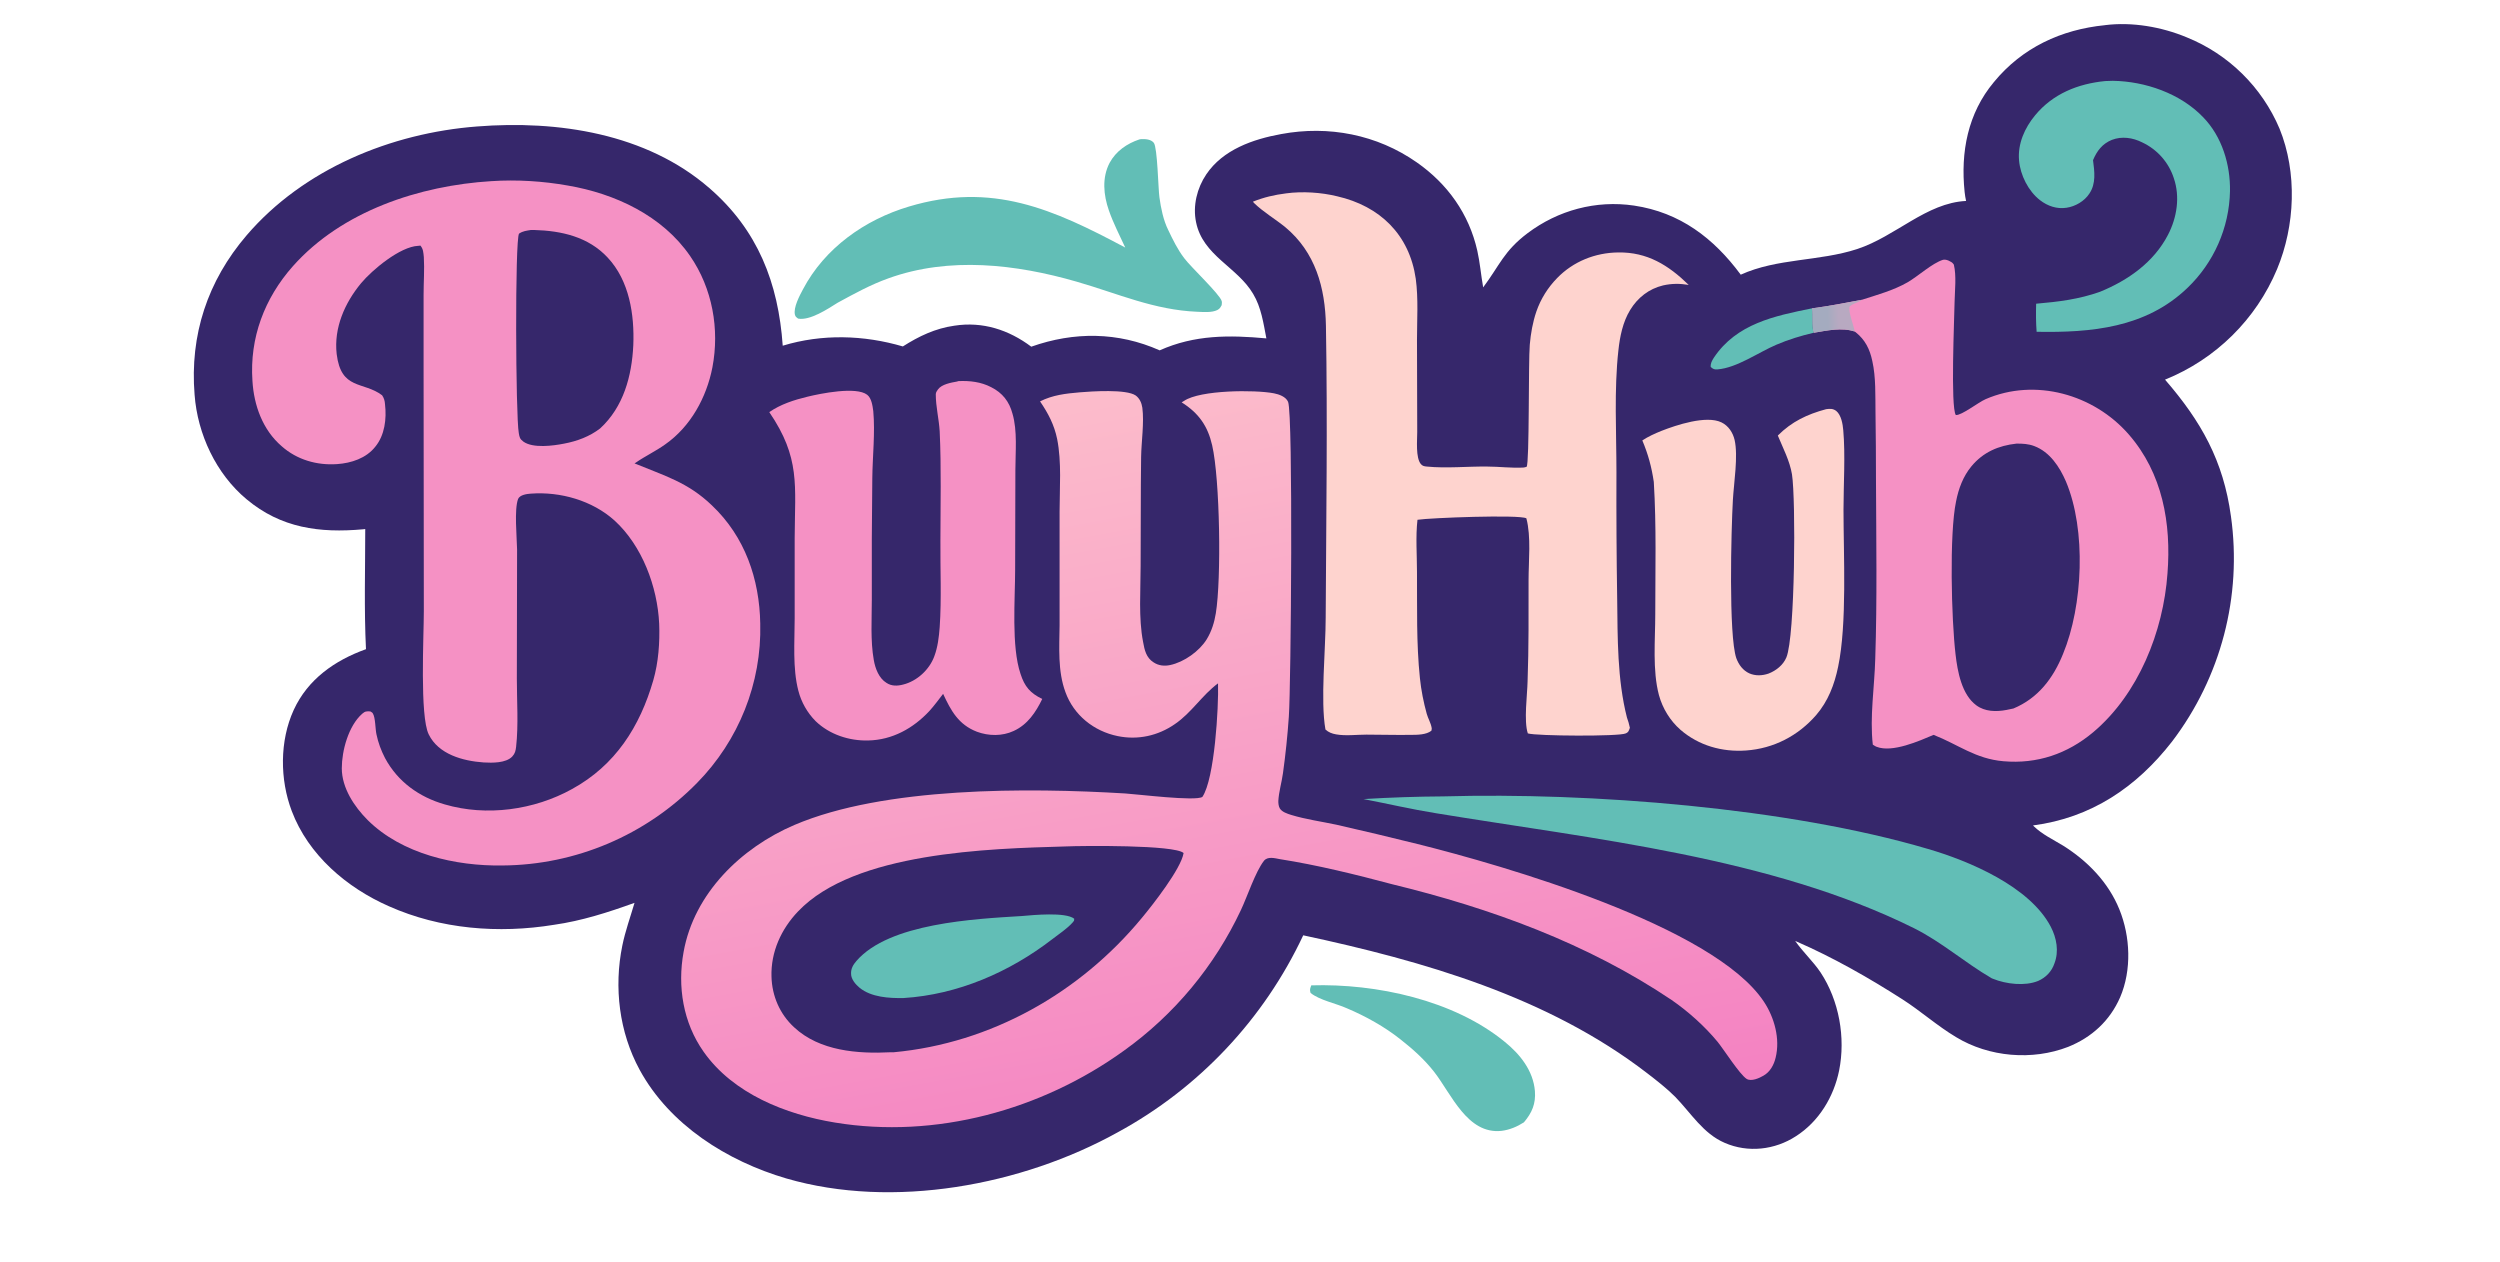 <svg version="1.2" xmlns="http://www.w3.org/2000/svg" viewBox="0 0 1024 517" width="1024" height="517"><defs><linearGradient id="P" gradientUnits="userSpaceOnUse"/><linearGradient id="g1" x2="1" href="#P" gradientTransform="matrix(-58.174,-319.886,428.911,-78,514.608,478.079)"><stop stop-color="#f482c2"/><stop offset="1" stop-color="#fcbccb"/></linearGradient><linearGradient id="g2" x2="1" href="#P" gradientTransform="matrix(4.562,-0.222,.138,2.836,748.568,129.892)"><stop stop-color="#a4abbf"/><stop offset="1" stop-color="#b8a9c1"/></linearGradient></defs><style>.a{fill:#36276b}.b{fill:url(#g1)}.c{fill:#62beb6}.d{fill:#f591c4}.e{fill:url(#g2)}.f{fill:#fed3ce}</style><path class="a" d="m862.2 10.3c11.1-1.4 23.2 0.7 33.5 5 17.1 6.9 30.8 20.4 38 37.4 7.3 18 6.4 39.7-1 57.5-8.6 20.6-25.1 36.9-45.9 45.3 14.8 17.1 23.9 33.2 27 56 4.6 32.7-4.1 65.9-24.1 92.2-14.6 18.8-33.2 31.3-57 34.4q0.2 0.1 0.3 0.3c3.5 3.4 8 5.5 12.1 8 10 6.3 18.5 15 23 26.1 4.5 11.1 5.1 24.8 0.3 36-4.2 9.6-11.6 16.4-21.3 20.3-14.7 5.7-32.4 4.2-45.9-4-7.7-4.6-14.5-10.7-22-15.5-13.4-8.6-28.3-17.1-43-23.5l-0.9-0.4c3.2 4.6 7.3 8.3 10.4 12.9 7.6 11.5 10.3 26.7 7.6 40.2-2.2 10.8-8.3 20.9-17.7 26.9-8.6 5.6-19.6 6.9-29.2 2.7-8.8-3.8-13.7-12.1-20.2-18.8-3.5-3.5-7.6-6.7-11.5-9.7-40.6-31.3-91.5-45.9-140.9-56.5-16.1 34.3-42.7 62.6-76 80.7-39.3 21.8-92 31.6-135.7 18.9-24.2-7.1-47.8-21.9-60.1-44.5-8.4-15.4-10.6-33.8-7.1-50.9 1.2-5.9 3.3-11.7 5-17.5-10.8 3.9-21.7 7.4-33 9-22.7 3.7-46.5 1.8-67.6-7.6-17.3-7.6-33-21-39.8-39-4.9-12.9-5-28.7 0.8-41.4 5.8-12.6 16.8-20.3 29.6-24.9-0.8-16.4-0.3-32.9-0.3-49.2l-0.9 0.1c-17.8 1.6-33.6-0.5-47.7-12.3-12.5-10.4-20.1-26.7-21.3-42.8-2-24.5 5.3-46.6 21.3-65.3 23.3-27.2 59.2-41.9 94.4-44.6 33-2.6 69.3 2.8 95.1 25.2 19.9 17.2 28.3 38.9 30.1 64.6 16.1-4.9 33.2-4.4 49.2 0.3 6.6-4.2 13.3-7.4 21.1-8.5 11.6-1.8 22.3 1.7 31.5 8.6 17.5-6.2 35.5-6.1 52.6 1.5 14.3-6.4 28.5-6.3 43.7-4.9-1.2-6.2-2.1-12.7-5.4-18.2-6.5-11.1-20.6-15.6-23.4-29.4-1.4-6.7 0.4-14 4.2-19.6 6.8-10.1 19.1-14.4 30.7-16.5 19.4-3.6 39.2 0.2 55.5 11.6 12.6 8.8 21.4 21.1 24.8 36.2 1.1 4.9 1.5 10 2.4 15 6.8-9.1 8.5-14.9 18.2-22.2 12.5-9.4 28-13.6 43.6-11.3 18.8 2.8 32.6 13.3 43.7 28.3 15-6.8 32.1-5.4 47.7-10.5 15.8-5.2 28.3-18.9 44.6-19.7q-0.4-1.8-0.6-3.7c-1.7-16.3 1.3-32.2 12-45 11.6-14.1 27.5-21.5 45.5-23.3z"/><path class="b" d="m442.2 160.7c4.9-0.4 19.1-1.4 23 1.3 1.6 1.2 2.4 3 2.7 5 0.8 6.1-0.4 13.9-0.5 20.2-0.2 14.9-0.1 29.8-0.2 44.7 0 10-0.9 21.2 1 31 0.6 3.4 1.3 6.5 4.3 8.4 2.1 1.4 4.5 1.6 6.8 1.1 5.7-1.2 12-5.7 15-10.6 2-3.3 3.1-6.9 3.7-10.6 2.3-14 1.7-54.9-1.5-68.8-1.8-7.9-5.5-13.2-12.5-17.6q0.5-0.3 1-0.6c6.6-4.5 29.1-4.6 36.8-3.1 2.1 0.4 4.9 1.4 5.8 3.5 2.1 5.2 1.2 116.6 0.3 129q-0.8 11.6-2.4 23.1c-0.5 3.7-1.7 7.6-1.9 11.4 0 1 0.1 2.1 0.6 3 0.9 1.5 3.1 2.2 4.7 2.7 5.9 1.8 12.4 2.7 18.5 4q16.7 3.8 33.2 7.9c34.9 8.7 121.3 33.5 141.9 64.6 4.3 6.5 6.7 15.2 4.8 22.9-0.7 3-2.3 5.9-5 7.4-1.7 1-5 2.5-6.9 1.3-2.9-1.9-9.3-12-11.9-15.2-5.3-6.4-12-12.4-18.8-17.1-34.5-23.2-74.1-37.6-114.4-47.4-15-4-30.8-7.9-46.1-10.3-2.1-0.4-5-1.2-6.5 0.7-3.5 4.5-6.8 14.6-9.4 20.1-10.8 23-27.3 42.9-48 57.7-33.7 24.3-77.1 36.2-118.3 29.4-20.1-3.3-41.7-11.8-53.8-29-8.4-11.9-10.8-26.7-8.2-40.9 4.3-24 23.6-42.7 45.4-52 36.8-15.7 95.7-15.3 135.5-12.9 4.9 0.3 28.9 3.3 31.6 1.4 5-7.4 6.7-36.8 6.4-46.5-6.5 4.8-10.9 12.1-17.7 16.7-6.9 4.8-15.2 6.6-23.4 4.9-9.8-2-18-8.6-21.4-18-3.2-8.6-2.5-18.4-2.4-27.4v-46.5c0-9.6 0.9-20.3-1-29.8-1.2-5.8-3.6-10.4-7-15.4 5.2-2.6 10.4-3.2 16.2-3.7z"/><path class="a" d="m436.5 346.7c6.7-0.3 44.7-0.7 48.3 2.7-1 6.4-12.7 21.3-17.2 26.7-25.3 30.6-61.7 51.2-101.5 54.9q-0.6 0-1.2 0c-13.6 0.7-29.2-0.5-39.6-10.2-5.9-5.4-9.1-12.9-9.3-20.8-0.3-10.1 4-19.5 10.9-26.7 23.1-24.3 78.1-25.7 109.6-26.6z"/><path class="c" d="m418.6 375.2c4.6-0.4 17.8-1.7 21.4 1.1-0.1 1.1 0.1 0.6-0.6 1.5-2.3 2.6-5.7 4.8-8.4 6.9-17.5 13.5-38.7 22.7-60.9 24.1-5.9 0.1-13.2-0.3-18-4.2-1.6-1.3-3.5-3.5-3.5-5.7-0.1-2.1 0.8-3.7 2.2-5.3 13.4-15.5 48.3-17.2 67.8-18.4z"/><path class="d" d="m201.3 74.2c10.3-0.7 21.2 0 31.3 1.8 19.3 3.3 38.7 12.3 50.1 28.9 9.1 13.2 12.1 29.9 9.1 45.6-2.4 12.3-8.9 24.2-19.3 31.5-3.9 2.8-8.2 4.8-12.1 7.5l-0.5 0.3c12.3 5.1 21.8 7.7 31.7 17.2 13.5 12.8 19.5 30.1 19.8 48.5 0.6 24.3-8.8 47.8-25.9 65.2-21 21.4-49.7 33.6-79.7 33.8-19.2 0.3-41.2-4.7-55.2-18.6-5.5-5.5-10.6-13.2-10.6-21.2 0-7.2 2.7-17.3 8.3-22.3 1.2-1.1 1.9-1.1 3.4-1 0.4 0.3 0.8 0.4 1 0.8 1.1 1.7 1 6.4 1.5 8.6 0.7 3.4 1.9 6.6 3.5 9.7 5.2 9.7 14 16 24.5 19 17.1 5 36.6 2.3 52.1-6.3 17.7-9.7 27.8-25.5 33.3-44.6 2.1-7.3 2.7-15.5 2.4-23.1-0.7-15.2-7-32-18.3-42.3-9.1-8.2-22.2-11.9-34.3-11-1.6 0.1-4.5 0.5-5.2 2.2-1.6 4.3-0.5 15.5-0.4 20.7l-0.1 52.9c0 9.1 0.7 18.9-0.3 27.9-0.2 1.6-0.4 2.7-1.6 4-2.6 2.7-8.2 2.6-11.7 2.4-8.5-0.6-18.5-3.3-22.5-11.5-3.7-7.5-2-40.1-2-50.5l-0.1-98.5v-31c0-5.2 0.4-10.4 0.1-15.5-0.2-1.8-0.2-3.3-1.4-4.7q-0.5 0-0.9 0.1c-7.4 0.3-18.8 9.8-23.4 15.3-6.7 8.1-11.2 18.3-10 29 1.8 14.9 10.9 11.1 18.6 16.9 0.8 1.2 1.1 2.2 1.2 3.7 0.7 5.9-0.1 12.7-4 17.4-3.7 4.7-9.8 6.7-15.6 7.1-8.3 0.6-16.5-1.8-22.7-7.3-7.8-6.7-11.4-16.7-12-26.8-1.2-17.6 4.9-33.8 16.6-47 20.1-22.6 51.9-33 81.3-34.8z"/><path class="a" d="m217.5 94.2q0.6 0 1.2 0c11.3 0.3 22.3 2.8 30.2 11.3 8.9 9.5 11 23.4 10.5 35.9-0.6 12.6-4 25.3-13.6 34.1-4.3 3.3-9.4 5.2-14.7 6.2-4.5 0.9-12.8 2-16.7-0.8-1.5-1.1-1.6-1.8-1.9-3.5-1.3-7-1.6-79.2 0.1-81.7 1.6-1.1 3.1-1.2 4.9-1.5z"/><path class="d" d="m762.6 122.8c6.2-2 13.1-3.9 18.8-7.2 4.3-2.5 10-7.8 14.5-9.2 1-0.2 2.1 0.2 2.9 0.7 0.7 0.3 1.1 0.7 1.5 1.3 1.1 4.6 0.4 10.5 0.3 15.2-0.1 6.7-1.7 43.1 0.5 46.4 2.4 0.2 9.2-5.2 12.2-6.5 20.3-8.8 44.3-2 58.6 14.4 13.9 15.9 17.5 36.5 15.9 57-1.7 23.8-11.9 49.4-30.4 65-10.6 8.9-23 13.1-36.8 11.9-11.5-1-18.4-6.8-28.6-10.8-5.9 2.5-16.9 7.4-23.3 4.9-0.6-0.2-1.1-0.6-1.6-0.9-1.3-11.3 0.7-23.7 1-35.1 0.8-24.3 0.4-48.7 0.3-73.1q0-14-0.2-28c-0.1-6.8 0.2-14.2-1.3-20.9-1-4.8-2.9-8.7-6.8-11.8q-0.2-0.1-0.4-0.3c-5.3-1.8-11.3-0.4-16.8 0.5-0.9-2.5-0.3-7.2-0.7-10 6.8-0.9 13.6-2.2 20.4-3.5z"/><path class="e" d="m742.2 126.3c6.8-0.9 13.6-2.2 20.4-3.5q-0.3 0.2-0.6 0.4c-1.5 1-3.2 1.1-4.5 2.5-0.3 2.6 1.7 7.3 2.2 10.1-5.3-1.8-11.3-0.4-16.8 0.5-0.9-2.5-0.3-7.2-0.7-10z"/><path class="a" d="m826 181.7c2.5 0 4.8 0.1 7.2 1 6.4 2.4 10.4 8.5 13 14.5 8.4 19.9 7 50.9-1.2 70.7-4 9.9-10.2 18.1-20.3 22.3q-1.5 0.3-2.9 0.6c-4.2 0.8-8.8 0.7-12.3-1.9-6-4.4-7.7-13.9-8.5-20.8-1.7-14.3-2.6-49.4 0.2-62.7 1-5.2 2.9-10.3 6.3-14.4 4.8-5.8 11.1-8.5 18.5-9.3z"/><path class="f" d="m526.8 79.2c6.7-0.9 14.4-0.4 20.9 1.2 17.5 4 29.6 15.7 32.2 33.8 1.1 8.2 0.5 16.8 0.5 25l0.1 37.8c0 3.3-0.7 10.5 1.5 13.1 0.7 0.8 1.4 0.9 2.4 1 8 0.8 16.7-0.1 24.8 0 4.8 0 10.1 0.7 14.9 0.4 0 0 1.1-0.2 1.2-0.3 1.2-1.3 0.7-43.3 1.3-50 0.4-4.6 1.2-9.2 2.7-13.6 1.8-5.2 4.7-9.8 8.5-13.7 6.6-6.8 15.6-10.4 25-10.5 11.9-0.2 20.6 5.2 28.9 13.3-3.7-0.6-6.9-0.6-10.5 0.2-5.8 1.4-10.4 5-13.5 10.1-3 4.9-4.2 10.9-4.8 16.5-1.8 16.1-0.8 33.7-0.8 49.9q-0.1 25.9 0.3 51.8c0.2 16.1 0 33 4 48.7 0.5 1.4 0.9 2.7 1.2 4.2-0.4 1.1-0.5 1.8-1.7 2.3-2.6 1.3-36.6 1.1-40.1 0-1.7-5.1-0.2-15.9-0.1-21.4 0.5-13.8 0.4-27.6 0.4-41.4 0-7.8 1.1-17.8-0.9-25.3-2.8-1.6-39.6-0.2-44.6 0.6-0.8 6.9-0.2 14.4-0.2 21.4 0.1 14.4-0.3 29.2 1.2 43.5 0.5 4.9 1.5 9.9 2.8 14.6 0.5 1.8 1.7 3.8 2 5.7 0.1 0.4 0 0.7-0.1 1.2-2.1 1.7-5.9 1.7-8.5 1.7-6 0.1-12.1-0.1-18.1-0.1-4 0-8.5 0.6-12.4-0.1-1.7-0.3-3.1-0.8-4.4-2-2.1-11.7 0.1-32.9 0.1-45.8 0.2-39.8 0.8-79.8 0.1-119.6-0.3-15.6-4.3-30.1-16.7-40.4-4.2-3.4-8.9-6.1-12.8-9.9q-0.2-0.3-0.4-0.5c4.5-1.8 8.8-2.8 13.6-3.4z"/><path class="d" d="m392.6 156.1c4.6-0.2 9.2 0.3 13.4 2.5 4.6 2.3 7.4 5.9 8.7 10.8 2.1 7.1 1.2 15.7 1.2 23.1l-0.1 40.8c0 12.1-1.6 31.5 2.2 42.7 1.7 5.3 4 7.9 8.9 10.3-2.6 5.4-6 10.5-11.7 13.1-4.7 2.2-10.3 2.1-15.1 0.3-7.5-2.9-10.6-8.6-13.8-15.5-1.8 2.3-3.6 4.8-5.6 7-6.6 7.1-15.2 11.9-25.1 12.1-7.7 0.2-15.8-2.4-21.5-7.9-3.4-3.4-5.9-7.8-7.1-12.5-2.4-9.3-1.5-20-1.5-29.6v-32.9c0.1-21.7 2.4-32.8-10.4-51.6 4.6-3.2 10.2-5 15.6-6.3 5.3-1.3 20-4.3 24.5-0.8 1.8 1.4 2.2 4.5 2.5 6.7 0.8 8.8-0.3 18.5-0.4 27.5q-0.3 24.8-0.2 49.6c0 8.1-0.6 16.9 0.8 24.8 0.6 3.5 2.1 7.5 5.2 9.4 2.1 1.4 4.5 1.3 6.8 0.7 5.7-1.4 10.8-6.1 12.8-11.6 1.4-3.7 1.9-7.9 2.2-11.9 0.8-11.7 0.2-23.7 0.3-35.5 0-14.8 0.4-29.8-0.3-44.7-0.3-5.1-1.6-10.1-1.6-15.2 0-0.8 0.5-1.4 0.9-2 1.5-2.1 5.4-2.8 7.7-3.2z"/><path class="f" d="m748 167.6c1.6-0.2 2.7-0.3 4.1 0.7 2.1 1.7 2.7 5.5 2.9 7.9 0.9 10.1 0.1 22.4 0.1 32.6 0 18.5 1.5 46.7-2.2 64.3-1.5 7.3-4.1 14.1-9 19.8-7.4 8.5-17.4 13.7-28.7 14.5-9.8 0.7-19.4-2-26.9-8.5-4.2-3.7-7.3-8.7-8.8-14.2-2.7-10.2-1.5-22.5-1.5-33.1 0-18 0.5-36.2-0.6-54.2-0.9-6.1-2.3-11.3-4.7-17 2.4-1.6 5.1-2.8 7.8-3.9 6.1-2.4 18.4-6.5 24.6-3.5 2.9 1.4 4.7 4.2 5.4 7.2 1.5 6.6-0.3 17.5-0.7 24.5-0.7 12.1-1.8 55.6 1.4 64.9 1 2.7 2.7 5 5.3 6.2 2.5 1.1 5.3 1 7.9 0.1 3.1-1.2 6-3.5 7.3-6.6 3.6-8.5 3.9-64.8 2.3-75-0.9-5.5-3.7-10.8-5.8-15.9 5.7-5.7 12-8.7 19.8-10.8z"/><path class="c" d="m591.3 326.2c59.8-1.7 141.1 4.6 198.3 21.5 16.9 4.9 41.8 15.4 50.4 31.9 2.4 4.6 3.4 10.1 1.5 15-1.1 3.3-3.5 5.8-6.7 7.2-5.4 2.2-13.1 1.3-18.5-0.9q-0.3-0.1-0.5-0.2c-11-6.4-20.4-14.8-31.8-20.5-58.8-29.2-131.5-36.5-195.8-47.1-10-1.6-19.8-3.9-29.7-5.8q16.4-1 32.8-1.1z"/><path class="c" d="m862.3 33.2q1.6-0.1 3.1-0.1c13.3 0.2 27.7 5.2 37 14.9 7.7 7.9 11.2 19.4 11 30.3-0.3 15-6.6 29.3-17.5 39.7-17 16.3-39.3 18.3-61.7 17.9-0.3-3.8-0.3-7.6-0.2-11.5 9.2-0.8 17.5-1.8 26.2-4.9 11.5-4.7 22-12.1 27.8-23.3 3.7-7.1 5-15.6 2.4-23.2-2.1-6.5-6.8-11.8-13-14.7-3.8-1.9-8.3-2.6-12.4-1-3.9 1.6-6.1 4.5-7.7 8.3 0.6 4.6 1.3 9.6-1.5 13.7-2 3.1-5.8 5.3-9.4 5.8-3.9 0.6-7.7-0.7-10.8-3.1-4.8-3.7-8.1-10.3-8.6-16.3-0.6-6.8 2.3-13.3 6.6-18.5 7.3-8.8 17.5-12.9 28.7-14z"/><path class="c" d="m742.9 136.3c-5.2 1.2-10.4 2.8-15.3 4.9-7.3 3.1-16.2 9.5-24.1 10.1-1.3 0.1-1.8-0.1-2.8-1-0.1-1.5 0.5-2.5 1.3-3.8 9.3-13.9 24.8-17.1 40.2-20.2 0.4 2.8-0.2 7.5 0.7 10z"/><path class="c" d="m466.7 57.1q0.3-0.1 0.6-0.1c1.8-0.1 4.1 0 5.3 1.5 1.5 1.9 1.8 18.8 2.3 22.3 0.6 4.4 1.6 9.4 3.6 13.4 1.9 4 3.9 8.1 6.6 11.6 2.5 3.4 14.6 14.8 15.3 17.5 0.2 0.6 0 1.1 0 1.7-0.6 1-0.7 1.4-1.8 2-2.3 1.1-5.6 0.8-8.1 0.7-17.8-0.7-32.7-7.5-49.4-12.3-24.9-7.2-52.3-10.4-77.2-1.4-7.3 2.6-14 6.3-20.8 10-4 2.5-11.3 7.4-16.2 6.5-0.6-0.5-1.1-0.7-1.3-1.6-0.7-2.9 1.9-7.8 3.3-10.4 8.9-16.9 25.3-28.5 43.4-33.9 34-10.2 59 1 88.6 16.8-2.3-5-4.9-10-6.7-15.2-2.2-6.3-2.9-13.4 0.3-19.5 2.6-4.8 7.1-7.9 12.2-9.6z"/><path class="c" d="m537.1 403.6c26.6-0.8 58.3 6 79.2 23.1 6.3 5.1 11.7 11.8 12.4 20.2 0.4 5.2-1.2 8.9-4.5 12.8-2.8 1.8-5.9 3.1-9.2 3.5-14 1.5-20.5-15.1-27.6-24.2-4-5.1-8.7-9.3-13.8-13.3-6.4-5.1-14.3-9.5-21.9-12.7-4.4-2-11.2-3.3-14.9-6.3-0.4-1.4-0.2-1.7 0.3-3.1z"/></svg>